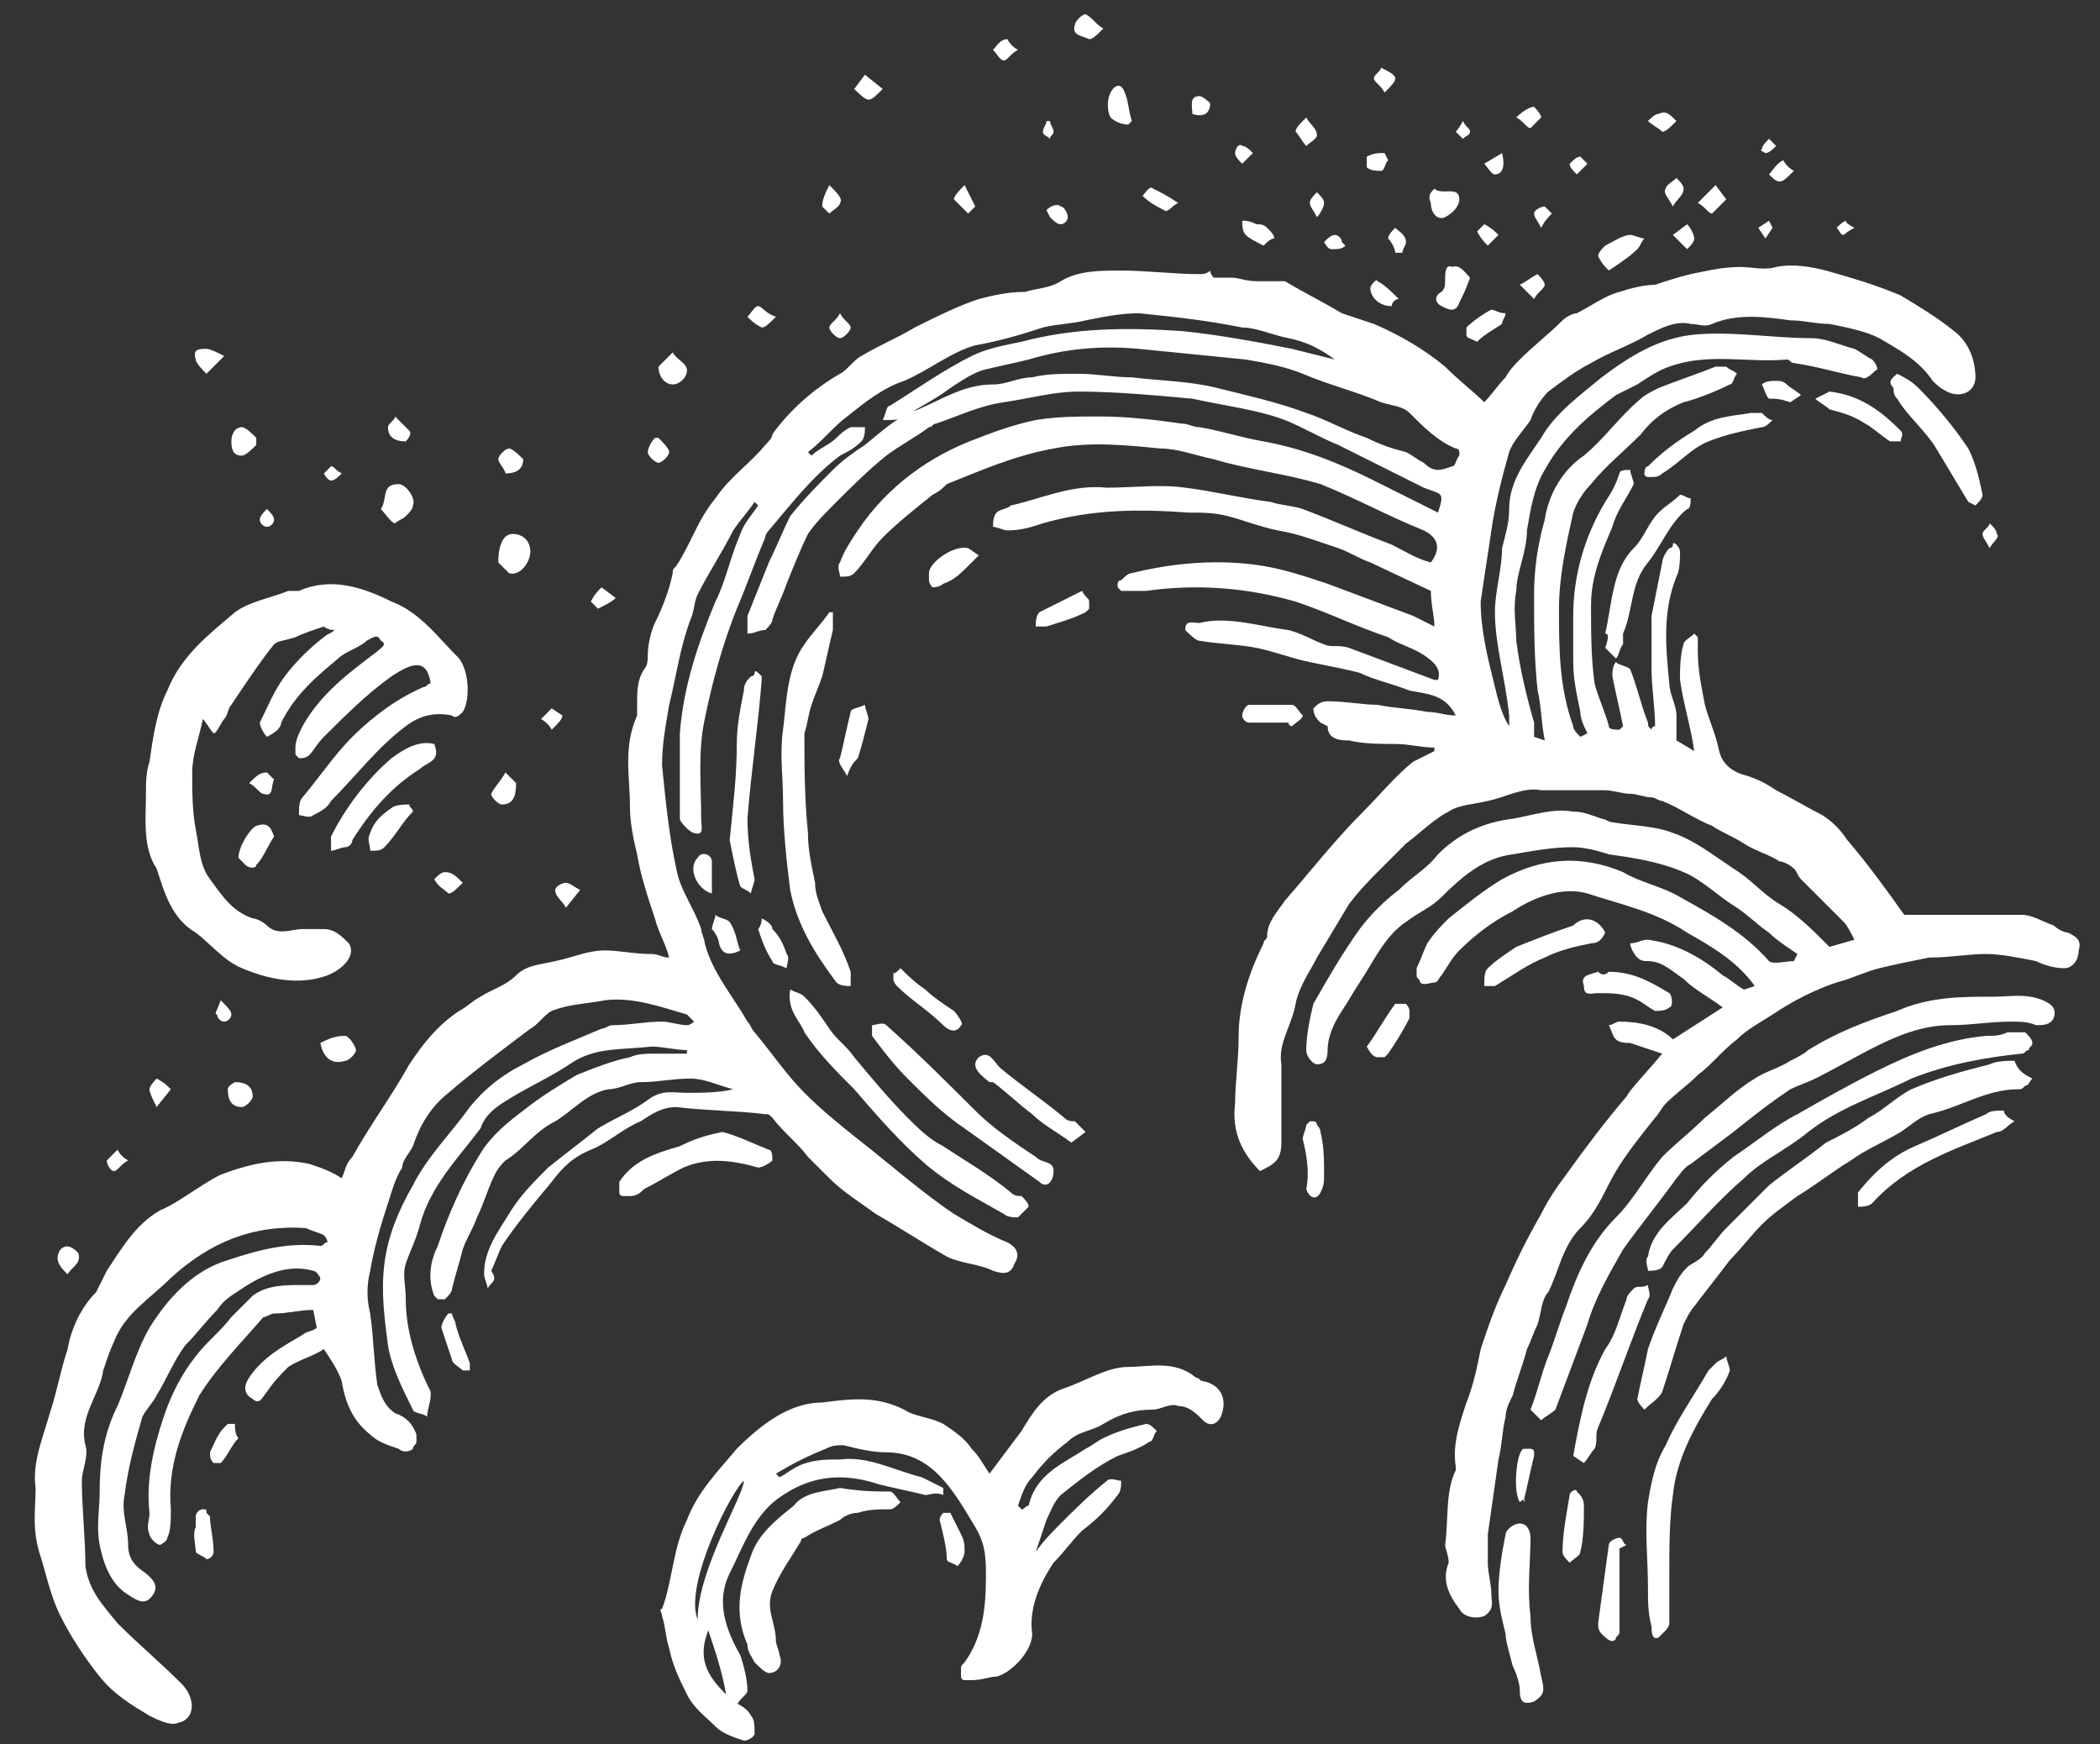 <?xml version="1.0" encoding="utf-8"?>
<!-- Generator: Adobe Illustrator 27.2.0, SVG Export Plug-In . SVG Version: 6.00 Build 0)  -->
<svg version="1.1" id="Layer_1" xmlns="http://www.w3.org/2000/svg" xmlns:xlink="http://www.w3.org/1999/xlink" x="0px" y="0px"
	 width="59px" height="49px" viewBox="0 0 59 49" style="enable-background:new 0 0 59 49;" xml:space="preserve">
<rect x="0" y="0" width="59" height="49" fill="#333333" stroke="none"/>
<style type="text/css">
	.st0{fill:#FFFFFF;}
</style>
<path class="st0" d="M46.7,29.6c-0.3-0.1-0.6-0.2-0.9-0.3c-0.1,0-0.3,0-0.4-0.1c-0.1-0.1-0.1-0.2-0.2-0.4c0.1,0,0.2-0.1,0.3-0.1
	c0.5,0,1.1,0.1,1.5,0.5l1.4-0.9c-0.4-0.3-0.8-0.5-1.1-0.8c-0.3-0.2-0.6-0.5-1-0.5c-0.1,0-0.2,0-0.3-0.1c-0.1-0.1-0.2-0.3-0.2-0.4
	c0.2,0,0.3-0.1,0.5-0.1c0.8,0.1,1.5,0.5,2.1,1c0.2,0.1,0.4,0.3,0.6,0.4l0.3-0.1c-0.5-0.7-1.2-1.1-1.9-1.5c-0.9-0.6-1.9-0.8-2.8-1.1
	c-0.7-0.2-1.5,0.1-2.1,0.5c-0.6,0.3-1.1,0.7-1.5,1.1c-0.2,0.2-0.3,0.4-0.5,0.7c-0.1,0.1-0.1,0.2-0.2,0.2c-0.1,0-0.3,0.1-0.4,0
	c0-0.1-0.1-0.1-0.1-0.2c0-0.1,0-0.1,0-0.2c0.1-0.2,0.2-0.5,0.3-0.7c0.2-0.3,0.4-0.5,0.6-0.7c0.5-0.4,1-0.8,1.5-1.1
	c1.1-0.6,2.2-0.7,3.4-0.2c0.5,0.3,1.1,0.4,1.6,0.7c0.9,0.5,1.8,1,2.5,1.8c0.1,0.1,0.5,0,0.7,0l0.1-0.2c-0.3-0.2-0.6-0.4-0.8-0.6
	c-0.3-0.2-0.6-0.5-0.9-0.7c-0.5-0.3-1-0.8-1.5-1c-0.7-0.3-1.4-0.4-2.1-0.5c-0.3-0.1-0.7-0.2-1-0.2c-0.6,0-1.1,0.1-1.7,0.2
	c-0.8,0.1-1.4,0.6-2,1.2c-0.3,0.3-0.6,0.4-1,0.7c-0.6,0.4-0.9,1.1-1.3,1.7c-0.2,0.3-0.3,0.5-0.5,0.8c-0.2,0.3-0.4,0.7-0.4,1.1
	c0,0.3-0.1,0.4-0.3,0.4c-0.1,0-0.3-0.2-0.3-0.4c0-0.4,0.1-0.9,0.2-1.3c0.4-0.7,0.8-1.4,1.3-2.1c0.3-0.4,0.7-0.8,1.1-1.1
	c0.4-0.4,0.8-0.6,1.1-1c0.6-0.6,1.3-0.9,2.1-1c0.6-0.1,1.1-0.3,1.7-0.2c0.3,0,0.5,0.1,0.8,0.2c0.1,0,0.2,0.1,0.3,0.1
	c0.6,0.1,1.2,0.1,1.7,0.3c0.6,0.2,1.1,0.6,1.7,1c0.5,0.3,0.8,0.7,1.3,1c0.5,0.3,0.9,0.7,1.4,1.2l0.7-0.2c-0.1-0.2-0.2-0.4-0.3-0.5
	c-0.4-0.4-0.8-0.8-1.2-1.2c-0.1-0.1-0.1-0.2-0.2-0.3c-0.1-0.1-0.3-0.2-0.4-0.2c-0.3-0.2-0.7-0.3-1-0.5c-0.3-0.2-0.6-0.3-0.9-0.5
	c-0.5-0.2-0.9-0.5-1.4-0.7c-0.1,0-0.2-0.1-0.3-0.1c-0.2,0-0.4-0.1-0.6-0.1c-0.2,0-0.5-0.1-0.7-0.1c-0.6,0-1.2,0-1.8,0
	c-0.5-0.1-1,0.2-1.5,0.3c-0.4,0.1-0.8,0.1-1.1,0.3c-0.4,0.2-0.8,0.6-1.2,0.9c-0.2,0.2-0.5,0.5-0.7,0.7c-0.3,0.3-0.6,0.6-0.9,1
	c-0.3,0.5-0.6,1-0.9,1.5c-0.2,0.4-0.5,0.8-0.6,1.3c-0.1,0.6-0.5,1.1-0.4,1.7c0,0.7,0,1.5,0,2.2c0,0.5-0.2,0.6-0.6,0.8
	c-0.5-0.5-0.8-1.1-0.7-1.9c0-0.6,0.1-1.2,0.1-1.9c0-0.9,0.3-1.8,0.7-2.6c0-0.1,0.1-0.1,0.1-0.2c0-0.4,0.3-0.7,0.5-1
	c0.7-0.8,1.4-1.7,2.2-2.5c0.5-0.5,0.9-1,1.4-1.4c0.2-0.1,0.4-0.2,0.6-0.3l0-0.1c-0.4,0-0.7-0.1-1.1-0.1c-0.4,0-0.9,0-1.3-0.1
	c-0.2,0-0.6,0-0.6-0.4c0,0-0.2-0.1-0.2-0.1c-0.1-0.1-0.2-0.2-0.2-0.4c0.1-0.1,0.2-0.2,0.4-0.2c0.5,0,1,0.1,1.4,0.1
	c0.5,0.1,0.9,0.1,1.4,0.2c0.3,0,0.5,0.1,0.8,0.1c-0.3-0.6-0.8-0.6-1.3-0.7c-0.5-0.2-1-0.3-1.4-0.5c-0.4-0.1-0.9-0.2-1.4-0.3
	c-0.5-0.1-1-0.3-1.5-0.4c-0.5-0.1-1-0.1-1.6-0.2c-0.1,0-0.3-0.2-0.4-0.3c0-0.3,0.2-0.2,0.4-0.2c0.8-0.2,1.7,0.1,2.5,0.2
	c0.4,0.1,0.7,0.3,1,0.4c0.2,0.1,0.4,0,0.7,0.1c0.8,0.3,1.6,0.6,2.4,0.9c0,0,0.1,0,0.1,0c0.1-0.3-0.1-0.5-0.4-0.7
	c-0.3-0.2-0.7-0.3-1-0.5c-0.9-0.3-1.7-0.7-2.6-1c-1.4-0.4-2.8-0.5-4.2-0.3c-0.2,0-0.4,0-0.6,0c0,0-0.1,0-0.1,0c0,0-0.1-0.1-0.1-0.1
	c0,0,0-0.1,0-0.1c0,0,0-0.1,0.1-0.1c0.1-0.1,0.2-0.2,0.3-0.2c1.2-0.3,2.5-0.4,3.7-0.2c0.6,0.1,1.2,0.3,1.8,0.5
	c0.8,0.3,1.6,0.6,2.4,0.9c0.2,0.1,0.4,0.2,0.6,0.3c0-0.3-0.1-0.6-0.1-1l-1.7-0.8c-0.3-0.1-0.6-0.3-0.9-0.4c-0.6-0.2-1.1-0.4-1.7-0.5
	c-0.5-0.1-1-0.3-1.4-0.4c-0.4-0.1-0.7-0.1-1.1-0.1c-1.4-0.1-2.7-0.1-4.1,0.3c-0.3,0.1-0.6,0.2-1,0.2c-0.1,0-0.3-0.1-0.4-0.1
	c0-0.1,0-0.3,0.1-0.4c0.1-0.1,0.3-0.1,0.4-0.2c0.9-0.2,1.7-0.6,2.7-0.5c0.7,0,1.5-0.1,2.2,0c0.8,0.1,1.6,0.3,2.4,0.4
	c0.3,0.1,0.6,0.1,0.9,0.2c0.8,0.3,1.7,0.7,2.5,1c0.4,0.2,0.7,0.4,1.1,0.5c0.3-0.4,0.2-0.7-0.2-0.9c-1-0.4-1.9-0.9-2.9-1.3
	c-1-0.3-2-0.4-3-0.7c-0.5-0.1-1-0.3-1.5-0.3c-1-0.1-2-0.2-3,0c-1.1,0.2-2,0.6-3,1c-0.1,0.1-0.2,0.2-0.4,0.3c-0.5,0.4-1,0.8-1.4,1.2
	c-0.3,0.3-0.5,0.7-0.8,1c-0.1,0.1-0.2,0.1-0.4,0.1c0-0.1-0.1-0.3,0-0.4c0.1-0.3,0.3-0.6,0.5-0.9c0.8-1.2,2-2.1,3.4-2.6
	c0.5-0.2,1.1-0.4,1.6-0.5c0.6-0.1,1.2-0.1,1.8-0.1c0.8,0,1.6,0.1,2.3,0.2c0.2,0,0.3,0.1,0.5,0.1c0.6,0.1,1.2,0.3,1.8,0.4
	c1.1,0.2,2.1,0.6,3.1,1.1c0.6,0.3,1.2,0.6,1.8,0.9c0.2-0.6,0.1-0.5-0.4-0.7c-0.8-0.4-1.6-0.8-2.4-1.2c-0.5-0.2-1-0.5-1.5-0.7
	c-0.8-0.3-1.7-0.4-2.6-0.6c-1.1-0.1-2.2-0.2-3.2-0.2c-0.7,0-1.4,0.2-2.1,0.3c-0.7,0.1-1.3,0.4-1.9,0.6c-0.1,0-0.1,0.1-0.2,0.1
	c-0.4,0.3-0.8,0.5-1.2,0.8c-0.5,0.4-1,0.9-1.4,1.3c-0.3,0.3-0.6,0.6-0.8,0.9c-0.2,0.4-0.4,0.9-0.6,1.4c-0.1,0.3-0.3,0.7-0.4,1
	c0,0.1-0.1,0.2-0.2,0.3c-0.2,0-0.3,0.1-0.5,0.1c0-0.2,0-0.4,0-0.5c0.2-0.5,0.4-1,0.6-1.5c0.2-0.4,0.4-0.9,0.6-1.3
	c0.4-0.5,0.8-0.9,1.2-1.3c0.3-0.3,0.6-0.5,0.9-0.7c0.5-0.4,0.9-0.8,1.5-1c0.7-0.3,1.3-0.7,2.1-0.7c0.4,0,0.7-0.2,1.1-0.2
	c0.4-0.1,0.8-0.1,1.3-0.1c0.5,0,1,0.1,1.5,0.1c0.8,0.1,1.6,0.1,2.4,0.3c0.8,0.2,1.7,0.4,2.5,0.7c0.6,0.2,1.1,0.5,1.7,0.7
	c0.4,0.2,0.7,0.3,1.1,0.4c0.2,0.1,0.3,0.2,0.5,0.3c0.3,0.3,0.5,0.2,0.8,0.1c0.1,0,0.1-0.2,0.2-0.3c0,0,0-0.1,0-0.1
	c0,0,0-0.1-0.1-0.1c-0.5-0.2-0.9-0.6-1.3-1c-0.2-0.2-0.5-0.2-0.8-0.3c-0.7-0.3-1.5-0.5-2.2-0.8c-0.5-0.2-1-0.3-1.6-0.4
	c-1-0.1-2-0.2-3-0.3c-1.1-0.1-2.1,0-3.1,0.3c-0.4,0.1-0.9,0.2-1.3,0.3c-0.3,0.1-0.6,0.3-0.9,0.5c-0.4,0.3-0.8,0.5-1.3,0.8
	c-0.1,0.1-0.3,0.1-0.6,0.1c0.1-0.2,0.1-0.4,0.2-0.4c0.8-0.5,1.5-1,2.3-1.4c0.4-0.2,0.9-0.3,1.4-0.4c1.5-0.4,3-0.4,4.5-0.3
	c1,0.1,2.1,0.3,3.1,0.5c0.4,0.1,0.8,0.2,1.2,0.3c-0.4-0.3-0.8-0.5-1.3-0.6c-0.5-0.1-0.9-0.3-1.3-0.3c-1-0.2-1.9-0.3-2.9-0.4
	c-0.5,0-1,0.1-1.5,0.2c-0.4,0.1-0.8,0.1-1.2,0.2c-0.6,0.2-1.3,0.4-1.9,0.5c-0.7,0.2-1.3,0.7-2,1c-0.6,0.2-1.1,0.6-1.6,1
	c-0.4,0.3-0.7,0.7-1.1,1l0.1,0.1c0.2-0.2,0.5-0.3,0.7-0.5c0.1-0.1,0.2-0.2,0.4-0.3c0.1,0,0.2,0,0.4,0c0,0.1,0,0.3-0.1,0.4
	c-0.2,0.2-0.4,0.3-0.6,0.4c-0.8,0.6-1.4,1.4-2,2.1c0,0-0.1,0.1-0.1,0.2c-0.3,0.7-0.5,1.3-0.8,2c-0.4,1-0.7,2.1-0.9,3.1
	c-0.2,0.9-0.1,1.9-0.1,2.8c0,0.2,0.1,0.5-0.2,0.4c-0.1,0-0.4-0.3-0.4-0.4c0-0.8,0-1.6,0-2.4c0.1-1.3,0.5-2.5,1-3.7
	c0.3-0.6,0.4-1.2,0.7-1.9c0.1-0.3,0.3-0.5,0.5-0.8l-0.1-0.1c-0.2,0.3-0.4,0.5-0.6,0.8c-0.3,0.6-0.7,1.2-1,1.8
	c-0.1,0.2-0.1,0.5-0.2,0.7c-0.3,0.8-0.4,1.6-0.6,2.4c-0.1,0.6-0.2,1.1-0.2,1.7c0.1,1,0.2,2,0.4,2.9c0.1,0.6,0.5,1.1,0.7,1.7
	c0,0.1,0.1,0.3,0.1,0.4c0.2,0.8,0.8,1.5,1.2,2.2c0.1,0.1,0.1,0.2,0.2,0.3c0.5,0.6,0.9,1.2,1.4,1.7c0.5,0.5,1,0.9,1.5,1.3
	c0.9,0.7,1.8,1.5,2.7,2.1c0.5,0.3,1,0.6,1.5,0.8c0.2,0.1,0.4,0.3,0.2,0.6c-0.1,0.3-0.3,0.3-0.6,0.2c-0.4-0.2-0.9-0.2-1.3-0.4
	c-0.7-0.4-1.3-0.8-2-1.2c-0.4-0.3-0.9-0.6-1.3-1c-0.2-0.2-0.4-0.4-0.6-0.6c-0.3-0.4-0.7-0.7-1-1.1c-0.1-0.1-0.1-0.1-0.2-0.1
	c-0.8-0.1-1.7-0.1-2.5-0.2c-0.4,0-0.7,0.2-1,0.4c-0.5,0.2-0.9,0.6-1.4,0.8c-0.5,0.2-0.8,0.5-1.1,0.9c-0.5,0.6-1,1.2-1.4,1.8
	c-0.1,0.2-0.2,0.5-0.3,0.7C14,36,13.8,36,13.7,36.2c0-0.1-0.1-0.3-0.1-0.4c0-0.7,0.4-1.2,0.7-1.7c0.3-0.5,0.7-0.9,1.1-1.3
	c0.5-0.4,0.9-0.7,1.4-1.1c0.5-0.3,1-0.5,1.4-0.8c0.4-0.3,0.7-0.2,1.1-0.2c0.4,0,0.9,0,1.3-0.1c-0.4-0.1-0.8-0.3-1.2-0.3
	c-0.5,0-0.9,0.1-1.4,0.1c-0.3,0-0.6,0.2-0.9,0.2c-0.6,0.1-1,0.6-1.5,0.9c-0.6,0.3-0.9,0.8-1.4,1.1c-0.1,0.1-0.2,0.2-0.3,0.4
	c-0.2,0.4-0.3,0.8-0.5,1.2c-0.1,0.3-0.3,0.6-0.4,0.9c-0.1,0.4-0.2,0.7-0.3,1.1c0,0.1-0.1,0.2-0.2,0.3c-0.1,0-0.1,0-0.2,0
	c0,0-0.1-0.1-0.1-0.1c-0.2-0.5-0.1-1,0.1-1.4c0.3-0.9,0.7-1.8,1.2-2.6c0.3-0.5,0.8-0.9,1.2-1.2c0.5-0.4,1-0.7,1.5-1
	c0.5-0.2,1-0.4,1.5-0.5c0.2-0.1,0.5-0.1,0.7-0.1c0.3,0,0.6,0,0.9,0l0-0.1c-0.3,0-0.7-0.1-1-0.1c-0.8,0.1-1.6,0-2.3,0.5
	c-0.6,0.4-1.3,0.7-1.9,1.1c-0.3,0.2-0.5,0.4-0.6,0.7c-0.6,0.8-1.4,1.6-1.7,2.7c-0.1,0.4-0.3,0.8-0.4,1.1c-0.1,0.3,0,0.6,0,1
	c0,0.9,0.3,1.8,0.7,2.6c0,0,0,0.1,0,0.1c0,0.2-0.1,0.4-0.1,0.6c-0.1-0.1-0.4-0.1-0.4-0.2c-0.3-0.6-0.6-1.2-0.7-1.8
	c-0.1-0.8-0.2-1.5-0.1-2.3c0.1-0.8,0.4-1.5,0.8-2.2c0.4-0.8,1.1-1.5,1.6-2.2c0.4-0.5,0.9-0.9,1.5-1.2c0.7-0.4,1.5-0.7,2.2-1
	c0.1,0,0.2-0.1,0.3-0.1c0.5,0,0.9-0.1,1.4-0.1c0.2,0,0.5,0.1,0.7,0.1c0.1,0,0.2-0.1,0.2-0.1c-0.1-0.1-0.1-0.1-0.2-0.2
	c-0.7-0.2-1.5-0.5-2.3-0.4c-0.5,0.1-1,0.1-1.5,0.3c-0.2,0.1-0.4,0.4-0.6,0.5c-0.8,0.6-1.6,1.2-2.3,1.8c-0.5,0.4-0.8,0.9-1,1.5
	c-0.1,0.2-0.3,0.4-0.3,0.6c-0.2,0.3-0.3,0.7-0.4,1c-0.2,0.6-0.4,1.3-0.5,1.9c-0.1,0.4-0.1,0.8,0,1.2c0.1,0.7,0.1,1.3,0.2,2
	c0.1,0.3,0.2,0.6,0.5,0.8c0.3,0.1,0.5,0.3,0.6,0.6c0,0.1,0,0.2,0,0.2c0,0.1-0.1,0.1-0.1,0.2c-0.1,0.1-0.3,0.1-0.4,0
	c-0.3-0.1-0.6-0.2-0.8-0.4c-0.5-0.4-0.7-0.9-0.8-1.5c-0.1-0.3-0.3-0.6-0.5-0.9c-0.3,0.2-0.7,0.3-1,0.5c-0.2,0.2-0.4,0.4-0.6,0.7
	c-0.1,0.1-0.2,0.4-0.4,0.2c-0.2-0.1-0.3-0.3-0.1-0.6c0.4-0.6,1-0.9,1.5-1.2c0.1-0.1,0.3-0.1,0.4-0.2l-0.1-0.5
	c-0.4,0-0.7,0.1-1.1,0.1c-0.1,0-0.2,0.1-0.3,0.1c-0.6,0.7-1.3,1.4-1.8,2.2c-0.5,1-0.9,2-0.8,3.2c0,0.3,0,0.6-0.1,0.8
	c0,0.1-0.2,0.2-0.2,0.2c-0.1,0-0.3-0.2-0.3-0.3c-0.1-0.2,0-0.4,0-0.6c-0.1-0.9,0.1-1.8,0.4-2.7c0.2-0.6,0.5-1.2,0.9-1.7
	c0.3-0.4,0.7-0.7,1-1.1c0.2-0.2,0.4-0.4,0.6-0.6c0.4-0.3,0.9-0.3,1.4-0.3c0.1,0,0.2,0,0.3,0C8.9,36.1,9,36,9,35.9
	c0,0-0.1-0.2-0.2-0.2c-0.7-0.2-1.4,0.1-2,0.5c-0.3,0.2-0.5,0.3-0.7,0.6c-0.3,0.3-0.6,0.7-0.9,1c-0.3,0.4-0.5,0.9-0.8,1.4
	c-0.1,0.2-0.3,0.4-0.4,0.6c-0.2,0.7-0.4,1.4-0.5,2.2c-0.1,0.5,0.1,0.9,0.1,1.4c0,0.4,0.2,0.6,0.5,0.8c0.1,0.1,0.4,0.3,0.2,0.6
	c-0.2,0.3-0.4,0.2-0.7,0c-0.5-0.3-0.7-0.9-0.8-1.4c-0.1-0.5,0-1,0-1.5c0-0.8,0.1-1.6,0.5-2.4c0.3-0.7,0.5-1.5,0.9-2.2
	c0.5-0.8,1.2-1.6,2.2-1.9c0.9-0.3,1.7-0.5,2.6-0.4c0.1,0,0.1-0.1,0.2-0.1c0-0.1-0.1-0.2-0.1-0.2c-0.2-0.1-0.3-0.1-0.5-0.2
	c-1.5-0.1-2.7,0.4-3.8,1.4c-0.6,0.6-1.3,1-1.6,1.8c-0.1,0.2-0.2,0.5-0.3,0.8c-0.1,0.7-0.7,1.3-0.5,2.1c0.1,0.3-0.1,0.7-0.1,1
	c0,0.8,0.1,1.6,0.1,2.4c0.1,0.7,0.5,1.1,0.9,1.6c0.6,0.6,1.2,1.1,1.8,1.7c0.4,0.4,0.4,1-0.1,1.1c-0.2,0.1-0.6-0.1-0.8-0.2
	c-0.5-0.3-1-0.6-1.4-1.1c-0.4-0.5-0.8-1.1-1.1-1.7c-0.3-0.6-0.4-1.2-0.6-1.8C0.9,42.9,1,42.4,1,41.8c-0.1-0.7,0.2-1.4,0.4-2.1
	c0.2-0.6,0.3-1.2,0.5-1.8c0.1-0.6,0.4-1.2,0.8-1.6c0.1-0.2,0.2-0.4,0.3-0.6c0.4-0.6,0.8-1.3,1.5-1.7C5,33.8,5.6,33.3,6.2,33
	c0.8-0.3,1.6-0.5,2.5-0.3c0.3,0.1,0.6,0.2,0.9,0.4c0.1-0.2,0.1-0.4,0.3-0.6c0.5-0.9,1.1-1.7,1.6-2.6c0.4-0.6,0.8-1.1,1.4-1.5
	c0.2-0.1,0.4-0.3,0.6-0.4c0.3-0.2,0.7-0.3,1-0.6c0.3-0.3,0.7-0.3,1.1-0.4c0.5-0.1,0.9-0.3,1.4-0.3c0.4,0,0.8,0.1,1.3,0.1
	c0.2,0,0.3,0.1,0.5,0.1c-0.1-0.4-0.3-0.7-0.4-1.1c-0.2-0.6-0.4-1.2-0.5-1.8c-0.1-0.4-0.2-0.9-0.2-1.3c0-0.9-0.2-1.7,0.2-2.6
	c0-0.1,0-0.2,0-0.3c0-0.4,0-0.7,0.2-1c0.1-0.1,0.1-0.3,0.1-0.4c0-0.3,0.1-0.7,0.2-0.9c0.2-0.4,0.4-0.9,0.5-1.4c0-0.1,0-0.1,0.1-0.2
	c0.4-0.6,0.6-1.3,1.1-1.9c0.4-0.6,1-1,1.4-1.5c0.1-0.1,0.2-0.2,0.2-0.3c0.5-0.7,1.2-1.3,1.9-1.7c0.2-0.1,0.4-0.4,0.6-0.5
	c0.5-0.3,1-0.5,1.5-0.8c0.6-0.3,1.2-0.6,1.8-0.8c0.4-0.1,0.8-0.2,1.3-0.2c0.3-0.1,0.7-0.1,1-0.3c0.5-0.3,1.1-0.3,1.7-0.3
	c0.7,0,1.5,0.1,2.2,0.1c0.1,0,0.2,0,0.3-0.1C34,7.6,34,7.7,34.1,7.8c0.2,0,0.4,0,0.5,0c0.2,0,0.4,0.1,0.7,0.1c0.1,0,0.3,0,0.5,0
	c0.1,0,0.2,0,0.3,0c0.5,0.3,1.1,0.6,1.6,0.9c0.3,0.1,0.6,0.2,0.9,0.3c0.7,0.3,1.4,0.7,2,1.2c0.4,0.4,0.8,0.7,1.1,1
	c0.2-0.2,0.4-0.5,0.6-0.7c0.1-0.2,0.3-0.4,0.4-0.5c0.4-0.4,0.8-0.7,1.2-1.1c0.1-0.1,0.3-0.2,0.4-0.2c0.4-0.2,0.8-0.5,1.2-0.6
	c0.3-0.1,0.7-0.2,1-0.2c0.3-0.1,0.6-0.2,1-0.3c0.5-0.1,0.9-0.2,1.4-0.2c0.3,0,0.7,0.1,1,0c0.5-0.1,1,0,1.4,0.1
	C52,7.8,52.7,8,53.4,8.3c0.5,0.3,1,0.6,1.5,1c0.4,0.3,0.6,0.8,0.6,1.3c0,0.4-0.4,0.6-0.8,0.4c-0.2-0.1-0.3-0.2-0.4-0.3
	c-0.4-0.6-1-0.9-1.5-1.2c-0.4-0.2-0.9-0.3-1.4-0.4C51,9.1,50.7,9,50.3,9c-0.7-0.1-1.5-0.2-2.2,0.1c-0.2,0.1-0.4,0-0.6,0
	c-0.4-0.1-0.8,0.1-1.2,0.3c-0.5,0.3-1.1,0.5-1.6,0.8c-0.4,0.2-0.8,0.5-1.2,0.8c-0.2,0.2-0.4,0.5-0.5,0.8c-0.2,0.3-0.5,0.6-0.6,0.9
	c-0.2,0.7-0.4,1.5-0.5,2.2c-0.1,0.7-0.2,1.3-0.3,2c0,0.8,0.2,1.6,0.4,2.4c0.1,0.4,0.2,0.8,0.4,1.1c0-0.1,0-0.2,0-0.3
	c-0.1-1-0.4-2-0.4-2.9c0-0.6,0.2-1.2,0.2-1.8c0.1-0.4,0.2-0.7,0.2-1.1c0-0.8,0.5-1.4,0.9-2c0.4-0.7,1.1-1.2,1.7-1.7
	c0.8-0.6,1.6-1.1,2.6-1.2c1.1-0.1,2.2,0.1,3.3,0.1c0.4,0,0.8,0.2,1.2,0.3c0.2,0.1,0.3,0.2,0.5,0.3c0.1,0.1,0.2,0.3,0.1,0.3
	c-0.1,0.1-0.3,0.3-0.4,0.2c-0.6-0.1-1.2-0.3-1.9-0.4c-0.1,0-0.1-0.1-0.2-0.1c-1.1,0.1-2.2-0.2-3.3,0.2c-0.3,0.1-0.6,0.3-0.9,0.5
	c-0.2,0.1-0.4,0.2-0.6,0.3c-0.8,0.6-1.5,1.2-2,2.1c-0.3,0.5-0.4,1.1-0.5,1.7c0,0.6-0.3,1.2-0.3,1.7c-0.1,0.5,0,1,0,1.4
	c0.1,0.8,0.3,1.6,0.5,2.3c0,0.1,0,0.2,0,0.4l0.3,0.1c-0.1-0.5-0.1-1-0.2-1.4c-0.1-0.9-0.1-1.8-0.1-2.7c0-0.7,0.1-1.4,0.3-2.1
	c0.1-0.7,0.5-1.4,1.1-1.8c0.6-0.5,1-1.1,1.6-1.6c0.1-0.1,0.3-0.2,0.5-0.3c0.5-0.2,1.1-0.4,1.6-0.6c0.1,0,0.2,0,0.3,0
	c0.1,0.1,0.2,0.1,0.3,0.2c-0.1,0.1-0.1,0.3-0.2,0.3c-0.4,0.2-0.9,0.4-1.3,0.5c-0.5,0.2-0.9,0.5-1.2,0.9c-0.5,0.5-1,0.9-1.4,1.4
	c-0.2,0.2-0.4,0.5-0.5,0.8c-0.2,0.9-0.4,1.8-0.4,2.7c0,1.1,0,2.2,0.4,3.3c0,0.1,0.1,0.2,0.2,0.3l0.2-0.1c-0.1-0.2-0.2-0.4-0.2-0.6
	c-0.1-0.5-0.2-0.9-0.2-1.4c0-0.4,0-0.8,0-1.3c0-1.1,0.3-2.2,0.9-3.2c0.2-0.3,0.3-0.5,0.4-0.8c0-0.1,0.2-0.1,0.3-0.1
	c0,0.1,0.1,0.3,0.1,0.4c-0.2,0.4-0.5,0.8-0.6,1.2c-0.3,0.7-0.6,1.4-0.6,2.2c0,0.7,0,1.5,0.1,2.2c0.1,0.4,0.3,0.8,0.4,1.2
	c0,0.1,0.2,0.1,0.3,0.1l0.1-0.1c-0.1-0.5-0.2-0.9-0.3-1.4c0-0.1,0-0.3,0.1-0.4c0.1,0.1,0.3,0.1,0.4,0.2c0.2,0.5,0.3,1,0.5,1.5
	c0,0.1,0,0.1,0.1,0.2c0-0.1,0.1-0.1,0.1-0.1c0-0.5-0.1-1.1-0.1-1.6c0-0.5,0-1,0-1.5c0.1-0.5,0.2-1,0.3-1.5c0-0.1,0.1-0.3,0.2-0.4
	c0,0,0.1,0,0.1-0.1s0.1,0,0.1,0c0,0,0.1,0.1,0.1,0.2c0,0.2,0,0.5-0.1,0.7c-0.4,1-0.3,2-0.2,3c0,0.3,0.2,0.6,0.2,0.9
	c0,0.2,0,0.5,0,0.7l0.5,0.3c-0.1-0.7-0.3-1.3-0.4-2c0-0.3,0-0.7,0.1-1c0-0.1,0.2-0.2,0.3-0.3l0.1,0.1c0,0.1,0,0.3,0,0.4
	c0,0.5,0.1,1,0.2,1.5c0.1,0.4,0.3,0.8,0.4,1.3c0.1,0.4,0.4,0.6,0.8,0.7c0.3,0.1,0.5,0.2,0.8,0.4c0.4,0.2,0.9,0.5,1.3,0.7
	c0.3,0.2,0.5,0.4,0.7,0.7c0.6,0.7,1.1,1.4,1.6,2.1c1.1,0,2.2,0,3.3,0c0.3,0,0.6,0.2,0.9,0.3c0.1,0.1,0.3,0.2,0.4,0.2
	c0.2,0.1,0.4,0.2,0.3,0.5c0,0.3-0.2,0.5-0.4,0.5c-0.3,0-0.6-0.1-0.8-0.2c-0.5-0.1-1-0.2-1.4-0.2c-0.5,0-1,0.1-1.6,0.1
	c-0.5,0.1-1,0.2-1.4,0.3c-0.4,0.1-0.8,0.3-1.2,0.4c-0.6,0.2-1.2,0.5-1.8,0.9c-0.3,0.2-0.7,0.4-1,0.7c-0.4,0.3-0.7,0.7-1.1,1
	c-0.3,0.3-0.6,0.5-0.9,0.8c-0.1,0.1-0.2,0.3-0.3,0.4c-0.4,0.5-0.8,1-1.1,1.5c-0.3,0.5-0.5,1.1-1,1.6c-0.5,0.5-0.6,1.2-0.9,1.8
	c-0.2,0.2-0.2,0.6-0.3,0.9c-0.1,0.2-0.2,0.5-0.3,0.7c-0.1,0.4-0.3,0.9-0.4,1.3c-0.1,0.2-0.2,0.4-0.2,0.6c-0.1,0.4-0.1,0.8-0.2,1.2
	c-0.1,0.7-0.2,1.4-0.3,2.1c0,0.3,0,0.5,0,0.8c0,0.3,0.1,0.6,0.1,0.9c0,0.2,0.1,0.4-0.2,0.6c-0.3,0.1-0.6,0-0.7-0.2
	c-0.3-0.4-0.5-0.8-0.3-1.3c0-0.2-0.1-0.4-0.1-0.5c0.1-0.7,0-1.5,0.3-2.1c0,0,0,0,0-0.1c-0.1-0.6,0.1-1.2,0.3-1.8
	c0.2-0.5,0.3-1,0.4-1.5c0.2-0.6,0.4-1.2,0.7-1.8c0.3-0.7,0.6-1.3,1-2c0.2-0.4,0.4-0.7,0.7-1.1c0.5-0.7,1.1-1.5,1.7-2.2
	C45.8,30.6,46.2,30.2,46.7,29.6z"/>
<path class="st0" d="M19.9,45.8c-0.4,1,0.2,1.5,0.7,2c0.2,0.1,0.4,0.2,0.5,0.4c0.1,0.1,0.1,0.3,0.1,0.5c0,0.1-0.2,0.2-0.3,0.2
	c-0.3-0.1-0.6-0.2-0.8-0.4c-0.3-0.3-0.6-0.5-0.8-0.9c-0.2-0.4-0.4-0.8-0.5-1.3c-0.1-0.3-0.1-0.6-0.2-0.9c0-0.1-0.1-0.2,0-0.2
	c0.3-0.8,0.3-1.7,0.7-2.5c0.3-0.8,0.9-1.4,1.4-2c0.7-0.7,1.5-1.3,2.4-1.3c0.8-0.1,1.5-0.2,2.3,0.2c0.3,0.2,0.7,0.2,1.1,0.4
	c0.3,0.2,0.6,0.4,0.8,0.7c0.2,0.2,0.3,0.4,0.5,0.7c0.3-0.4,0.6-0.8,0.9-1.2c0.3-0.5,0.6-1,1.2-1.2c0.6-0.2,1.2-0.6,1.8-0.6
	c0.6,0,1.3-0.2,1.9,0.3c0.1,0,0.1,0.1,0.2,0.1c0.5,0.1,0.7,0.5,0.5,1c-0.1,0.2-0.3,0.3-0.5,0.1c-0.2-0.2-0.4-0.4-0.7-0.4
	c-0.2-0.1-0.5,0.1-0.7,0.1c-0.5,0-0.9,0.1-1.4,0.4c-0.3,0.2-0.7,0.2-1,0.5c-0.4,0.3-0.7,0.6-1,1c-0.2,0.2-0.3,0.5-0.4,0.8l0.1,0.1
	c0.1,0,0.1-0.1,0.2-0.1c0.2-0.9,1-1.2,1.6-1.6c0.2-0.1,0.3-0.2,0.5-0.3c0.4-0.2,0.8-0.3,1.2-0.4c0.1,0,0.2,0.1,0.3,0.2
	c-0.1,0.1-0.1,0.3-0.2,0.3c-0.3,0.2-0.6,0.3-0.9,0.4c-0.6,0.3-1.1,0.7-1.6,1.1c-0.2,0.2-0.3,0.5-0.4,0.7c-0.1,0.3-0.2,0.6-0.3,0.9
	c0.2-0.3,0.5-0.6,0.7-0.8c0.4-0.4,0.8-0.8,1.3-1.2c0.1-0.1,0.3,0,0.4,0c0,0.1,0,0.3-0.1,0.4c-0.3,0.4-0.6,0.7-1,1
	c-0.3,0.3-0.5,0.6-0.8,0.9c-0.4,0.6-0.7,1.3-0.6,2c0,0.5-0.6,1.1-1,1.2c-0.2,0-0.4,0.1-0.7,0.1c-0.1,0-0.1,0-0.2,0
	c-0.1,0-0.1-0.1-0.1-0.1c0-0.1,0-0.1,0-0.2s0-0.1,0.1-0.2c0.5-0.7,0.6-1.5,0.6-2.4c0-0.5,0-0.9-0.3-1.4c-0.6-1-1.2-2.1-2.5-2.1
	c-0.4,0-0.8-0.1-1.2-0.2c-0.2,0-0.3,0-0.5,0.1c-0.5,0.2-0.9,0.4-1.4,0.7l0.1,0.1c0.2-0.1,0.3-0.2,0.5-0.3c0.4-0.2,0.8-0.2,1.2-0.2
	c0.8-0.1,1.5,0.3,2.3,0.5c0.2,0.1,0.4,0.2,0.6,0.3c0,0,0,0.1,0,0.1c0,0,0,0.1,0,0.1C26.3,41.9,26.1,42,26,42
	c-0.4-0.1-0.9-0.2-1.3-0.3c-0.9-0.3-1.8-0.3-2.7,0.3c-0.8,0.5-1.1,1.4-1.5,2.2c-0.4,0.8-0.1,1.6,0.3,2.3c0.1,0.3,0.2,0.7,0.2,1
	c0,0.1-0.2,0.2-0.3,0.4c-0.1-0.1-0.2-0.2-0.3-0.3C20.3,47,20.1,46.4,19.9,45.8z M19.6,45.5c0-1.4,1.3-3.5,1.3-3.9
	C20.6,41.8,19.2,44.5,19.6,45.5z"/>
<path class="st0" d="M5.7,20.2c-0.1,0.5-0.3,1-0.3,1.5c0,0.5,0,1.1,0.1,1.6c0.1,0.5,0.1,1,0.4,1.4c0.3,0.4,0.6,0.9,1.2,1.1
	c0.1,0,0.3,0.1,0.4,0.2c0.3,0.3,0.7,0.1,1,0.1c0.2,0,0.4,0,0.6,0c0.3,0,0.5,0.2,0.7,0.4c0.2,0.3-0.1,0.7-0.6,0.9
	c-0.8,0.3-1.7,0.1-2.4-0.2c-0.5-0.2-0.9-0.7-1.3-1c-0.7-0.4-0.9-1.2-1.1-1.8C4,23.8,4.1,23,4.1,22.3c0-0.3,0-0.6,0.1-0.9
	c0.1-0.7,0.2-1.4,0.5-2c0.4-1,1.2-1.6,1.9-2.2c0.4-0.3,1-0.4,1.5-0.6c0.1,0,0.2,0,0.3,0c0.9-0.4,1.8-0.1,2.6,0.3
	c0.8,0.3,1.3,1,1.9,1.6c0.3,0.4,0.3,1.2,0.1,1.5c-0.1,0.1-0.2,0.2-0.3,0.1c-0.5-0.1-0.9,0-1.3,0.3c-0.8,0.6-1.4,1.4-2.1,2.1
	c-0.1,0.2-0.3,0.3-0.5,0.4c-0.1,0.1-0.3,0-0.4,0c0-0.2,0-0.4,0.1-0.5c0.5-0.6,0.9-1.2,1.4-1.7c0.6-0.6,1.3-1.1,2-1.4
	c0.1,0,0.1-0.1,0.2-0.1c-0.1-0.7-0.5-0.6-1.1-0.2c-0.7,0.5-1.3,1.1-1.9,1.7c-0.2,0.2-0.3,0.4-0.4,0.5c-0.1,0.1-0.2,0.1-0.3,0.1
	c0,0-0.1-0.1-0.1-0.1c0,0,0-0.1,0-0.2c0-0.2,0.1-0.4,0.2-0.6c0.5-0.9,1.3-1.5,2.1-2.1c0.1-0.1,0.3-0.2,0.1-0.3
	c-0.1-0.2-0.2-0.1-0.4,0c-0.2,0.2-0.6,0.3-0.8,0.5c-0.6,0.5-1.2,1-1.6,1.8c0,0.1-0.1,0.2-0.1,0.2c-0.1,0.1-0.3,0.2-0.3,0.2
	c-0.1-0.1-0.2-0.3-0.2-0.4c0.2-0.4,0.4-0.9,0.7-1.3c0.3-0.4,0.7-0.8,1.1-1.1c0.1-0.1,0.2-0.1,0.3-0.2c-0.2,0-0.3-0.1-0.3-0.1
	c-0.3,0.1-0.6,0.2-0.8,0.3C8,18,7.8,18,7.7,18.1c-0.4,0.5-0.8,1.1-1.2,1.7c-0.1,0.1-0.1,0.3-0.2,0.4c-0.1,0.1-0.2,0.4-0.3,0.4
	C5.9,20.5,5.8,20.3,5.7,20.2z"/>
<path class="st0" d="M43,39.6c0.2-0.5,0.3-1,0.5-1.5c0.2-0.5,0.3-0.9,0.5-1.4c0.3-0.9,0.7-1.8,1.4-2.5c0.5-0.5,0.8-1.1,1.3-1.7
	c0.4-0.4,0.8-0.7,1.2-1.1c0.5-0.4,0.9-0.8,1.4-1.1c0.3-0.2,0.7-0.3,1-0.5c0.2-0.1,0.4-0.2,0.5-0.3c0.8-0.5,1.6-0.8,2.5-1.1
	C54.2,28,55.1,28,56,28c0.5,0,0.9-0.1,1.4,0.1c0.2,0.1,0.4,0.2,0.3,0.5c-0.1,0.2-0.3,0.2-0.5,0.2c-0.2-0.1-0.5-0.1-0.7-0.1
	c-0.6,0-1.1,0.1-1.7,0.1c-0.8,0-1.5,0.3-2.1,0.6c-0.6,0.3-1.1,0.6-1.7,0.9c-0.2,0.1-0.5,0.2-0.7,0.3c-0.6,0.4-1.1,0.8-1.6,1.2
	c-0.4,0.3-0.8,0.6-1.2,0.9c-0.2,0.1-0.3,0.3-0.4,0.4c-0.5,0.7-1,1.3-1.5,2c-0.4,0.7-0.8,1.4-1,2.1c-0.3,0.8-0.6,1.6-0.9,2.4
	c-0.1,0.1-0.3,0.2-0.4,0.3L43,39.6z"/>
<path class="st0" d="M57.1,30.3c-0.1,0.1-0.1,0.2-0.2,0.2c-0.1,0.1-0.1,0.1-0.2,0.1c-0.9,0-1.6,0.5-2.5,0.7
	c-0.3,0.1-0.5,0.3-0.8,0.5c-0.5,0.3-1,0.5-1.4,0.8c-0.5,0.3-1,0.7-1.5,1c-0.4,0.3-0.7,0.5-1,0.8c-0.3,0.3-0.6,0.7-0.9,1
	c-0.3,0.4-0.7,0.9-1,1.3c-0.1,0.1-0.2,0.3-0.3,0.5c-0.2,0.6-0.4,1.3-0.6,1.9c-0.1,0.2-0.3,0.3-0.5,0.5c0,0-0.2-0.2-0.2-0.3
	c0.1-0.5,0.2-0.9,0.3-1.4c0.2-0.6,0.5-1.2,0.7-1.7c0.1-0.2,0.2-0.4,0.4-0.6c0.1-0.1,0.4-0.2,0.5-0.4c0.2-0.2,0.4-0.5,0.6-0.7
	c0.4-0.4,0.8-0.8,1.2-1.2c0.5-0.4,1.1-0.8,1.6-1.2c0.4-0.2,0.8-0.4,1.2-0.7c0.4-0.2,0.8-0.6,1.2-0.8c0.7-0.3,1.4-0.5,2.2-0.7
	c0.2-0.1,0.5-0.1,0.7-0.1C56.7,30.1,56.9,30.2,57.1,30.3z"/>
<path class="st0" d="M56.4,29c0.2,0,0.4,0,0.5,0c0.1,0.1,0.2,0.2,0.2,0.3c0,0.1-0.1,0.1-0.1,0.2c-0.1,0-0.1,0.1-0.2,0.1
	c-1,0.1-2.1,0.3-3.1,0.7c-1,0.5-2,0.8-2.9,1.5c-0.6,0.5-1.3,0.8-1.8,1.3c-0.7,0.6-1.3,1.3-2,2c-0.1,0.1-0.2,0.3-0.3,0.5
	c-0.1,0.1-0.3,0.1-0.4,0.1c0-0.1-0.1-0.3,0-0.4c0.1-0.7,0.7-1.1,1.1-1.5c0.4-0.5,0.8-0.9,1.3-1.3c0.6-0.4,1.2-0.9,1.8-1.2
	c0.7-0.4,1.4-0.8,2.2-1.2c1-0.5,2-0.9,3.1-1C56,29.1,56.2,29.1,56.4,29z"/>
<path class="st0" d="M23.4,17.2c0,0.2,0,0.4,0,0.5c-0.1,0.4-0.2,0.9-0.3,1.3c-0.1,0.3-0.2,0.5-0.3,0.8c-0.1,0.3-0.1,0.5-0.2,0.8
	c0,0.9,0,1.8,0.1,2.8c0,0.5,0.1,0.9,0.2,1.4c0,0.3,0.1,0.5,0.2,0.8c0.3,0.6,0.6,1.1,0.8,1.7c0,0.1,0,0.2,0,0.4c-0.1,0-0.3,0-0.4-0.1
	c-0.6-0.8-1.1-1.6-1.3-2.6c-0.1-0.8-0.2-1.7-0.2-2.5c0-0.7-0.1-1.3,0-2c0.1-0.8,0.1-1.7,0.6-2.4c0.2-0.3,0.5-0.6,0.7-0.9L23.4,17.2z
	"/>
<path class="st0" d="M23.6,41.8c0.6,0.1,1,0.1,1.4,0.1c0.1,0,0.2,0.2,0.3,0.3c-0.1,0.1-0.2,0.2-0.3,0.2c-0.3,0-0.6,0-0.9,0.1
	c-0.2,0-0.4,0.1-0.5,0.2c-0.4,0.2-0.7,0.3-1,0.5c0,0-0.1,0-0.1,0.1c-0.3,0.5-0.6,0.9-0.8,1.4c-0.2,0.5,0.1,0.9,0.1,1.4
	c0,0.1,0.1,0.3,0.1,0.4c0.1,0.2,0,0.5-0.3,0.5c-0.1,0-0.3-0.2-0.4-0.3c-0.1-0.2-0.2-0.3-0.2-0.5c-0.4-0.9-0.2-1.7,0.1-2.5
	c0.2-0.6,0.7-1,1.2-1.4C22.6,41.9,23.2,41.9,23.6,41.8z"/>
<path class="st0" d="M22.2,27.8c0.2,0.1,0.3,0.1,0.4,0.2c0.3,0.3,0.5,0.6,0.7,0.9c0.2,0.3,0.5,0.5,0.7,0.8c0.5,0.6,1,1.2,1.5,1.7
	c0.3,0.3,0.6,0.6,1,0.8c0.6,0.4,1.3,0.8,1.9,1.3c0.1,0.1,0.2,0.1,0.3,0.1c0.1,0.1,0.2,0.2,0.2,0.3c-0.1,0.1-0.2,0.2-0.3,0.3
	c-0.1,0-0.3,0-0.4-0.1c-0.7-0.4-1.5-0.8-2.2-1.4c-0.7-0.6-1.4-1.4-2-2.1c-0.5-0.5-1-1-1.4-1.6C22.5,28.7,22.1,28.4,22.2,27.8z"/>
<path class="st0" d="M46.3,44.6c0-0.8-0.1-1.6,0-2.4c0.1-0.6,0.2-1.1,0.5-1.6c0.3-0.7,0.8-1.4,1.2-2.1c0.1-0.1,0.1-0.1,0.2-0.2
	c0.1-0.1,0.2-0.1,0.3-0.2c0,0.1,0.1,0.3,0.1,0.4c-0.1,0.3-0.3,0.6-0.5,0.8c-0.5,0.8-1,1.7-1.1,2.7c-0.1,0.7-0.1,1.5-0.1,2.2
	c0,0.5,0,1,0,1.4c0,0.1-0.1,0.2-0.1,0.2S46.6,46,46.6,46c-0.2,0.1-0.2-0.2-0.2-0.3C46.3,45.3,46.3,45,46.3,44.6L46.3,44.6z"/>
<path class="st0" d="M29.6,32.9c0,0.3-0.2,0.5-0.4,0.3c-0.7-0.5-1.4-1-2.1-1.5c-0.6-0.4-1.1-0.9-1.6-1.4c-0.4-0.4-0.7-0.8-1-1.2
	c0-0.1,0-0.3,0-0.3c0.1,0,0.3-0.1,0.4,0c0.9,0.8,1.7,1.6,2.5,2.4c0.5,0.5,1.1,0.9,1.7,1.3C29.3,32.7,29.6,32.6,29.6,32.9z"/>
<path class="st0" d="M42.3,45.9c-0.1-0.4-0.2-0.8-0.2-1.2c0-0.5,0.1-1.1,0.2-1.6c0-0.1,0.2-0.3,0.4-0.3c0.2,0,0.3,0.2,0.3,0.4
	c0,0.7-0.1,1.4,0,2.2c0,0.6,0.2,1.1,0.3,1.7c0.1,0.4,0.1,0.5-0.2,0.7c-0.3,0.1-0.4,0-0.4-0.3c0-0.2-0.1-0.5-0.2-0.7
	C42.4,46.4,42.3,46.1,42.3,45.9L42.3,45.9z"/>
<path class="st0" d="M20.5,23.6c0.1-1,0.2-1.8,0.2-2.7c0-0.5,0.1-1,0.2-1.5c0-0.2,0.1-0.3,0.2-0.4c0,0,0.1,0,0.1-0.1s0.1,0,0.1,0
	c0,0,0.1,0.1,0.1,0.1s0,0.1,0,0.1c-0.1,1.3-0.3,2.6-0.4,3.9c0,0.6,0.1,1.2,0.2,1.7c0,0.1-0.1,0.3-0.1,0.4c-0.1-0.1-0.2-0.1-0.3-0.2
	C20.7,24.6,20.6,24.1,20.5,23.6z"/>
<path class="st0" d="M44.2,40.9c0.2-1.1,0.4-2.1,0.9-3c0.3-0.4,0.4-0.9,0.6-1.4c0-0.1,0.1-0.2,0.2-0.3c0.1-0.1,0.2,0,0.4-0.1
	c0,0.1,0.1,0.3,0,0.4c-0.5,1.2-0.9,2.4-1.4,3.6c-0.1,0.2,0,0.4-0.1,0.6c-0.1,0.1-0.2,0.3-0.3,0.4L44.2,40.9z"/>
<path class="st0" d="M20.3,31.8c0.4,0.1,0.8,0.3,1.3,0.5c0.1,0,0.1,0.2,0.1,0.3c-0.1,0.1-0.3,0.2-0.4,0.2c-0.7-0.2-1.4-0.3-2.1,0
	c-0.4,0.2-0.7,0.4-1.1,0.6c-0.1,0.1-0.2,0.2-0.4,0.2c-0.1,0-0.1,0-0.2,0c-0.1,0-0.1-0.1-0.1-0.1c0-0.1,0-0.2,0-0.3
	c0.4-0.6,1-0.8,1.7-1C19.5,32,19.8,31.9,20.3,31.8z"/>
<path class="st0" d="M53.3,10.5c0.2,0.1,0.4,0.2,0.6,0.4c0.5,0.5,1,1.1,1.4,1.7c0.2,0.4,0.3,0.8,0.4,1.3c0,0.1-0.1,0.2-0.2,0.3
	c0,0-0.2-0.1-0.2-0.1c-0.3-0.5-0.6-1-0.9-1.5c-0.3-0.5-0.8-0.9-1.1-1.4c-0.1-0.1-0.1-0.2-0.1-0.3C53,10.7,53.2,10.6,53.3,10.5z"/>
<path class="st0" d="M45.1,17.8c0.2-0.9,0.2-1.8,0.8-2.4c0.3-0.3,0.4-0.7,0.7-1c0.2-0.2,0.4-0.3,0.6-0.5c0.1,0,0.2,0.1,0.3,0.1
	c0,0.1,0,0.3-0.1,0.3c-0.5,0.4-0.7,1-1.1,1.5c-0.5,0.6-0.4,1.3-0.7,2c0,0.1,0,0.2,0,0.3c-0.1,0.1-0.1,0.3-0.2,0.4
	c-0.1-0.1-0.2-0.2-0.3-0.3C45.2,17.9,45.2,17.8,45.1,17.8z"/>
<path class="st0" d="M56.6,31.5c-0.2,0.1-0.3,0.3-0.5,0.3c-1.2,0.5-2.5,0.9-3.5,2c-0.1,0.1-0.3,0.1-0.4,0.1c0-0.1,0-0.3,0-0.4
	c0.4-0.5,0.9-1,1.6-1.3c0.7-0.3,1.3-0.6,2-0.9c0.1-0.1,0.3-0.1,0.5-0.1C56.3,31.3,56.4,31.4,56.6,31.5z"/>
<path class="st0" d="M12.2,20.9c0.2,0.5-0.2,0.5-0.4,0.7c-0.8,0.5-1.4,1.2-1.9,2c0,0.1-0.1,0.2-0.2,0.2c-0.1,0-0.3,0.1-0.4,0.1
	c0-0.1,0-0.3,0-0.4c0.4-0.8,1-1.6,1.7-2.2C11.4,21,11.8,20.8,12.2,20.9z"/>
<path class="st0" d="M45.1,26.2c-0.1,0.2-0.2,0.3-0.4,0.3c-0.5,0.1-0.9,0.2-1.3,0.4c-0.5,0.2-0.9,0.5-1.4,0.8c-0.1,0-0.2,0-0.3,0
	c0-0.2,0-0.4,0.1-0.5c0.2-0.2,0.5-0.4,0.8-0.6c0.5-0.2,1-0.4,1.6-0.6C44.5,25.7,44.9,25.8,45.1,26.2z"/>
<path class="st0" d="M49.2,11.6c0.1,0,0.2,0,0.3,0c0.1,0.1,0.2,0.2,0.3,0.2c-0.1,0.1-0.2,0.2-0.3,0.2c-0.5,0.1-1,0.2-1.5,0.4
	c-0.5,0.2-0.8,0.6-1.3,0.9c-0.1,0.1-0.2,0.1-0.3,0.1c0,0-0.1,0-0.1,0c0,0-0.1,0-0.1-0.1c0,0,0-0.2,0.1-0.2c0.4-0.4,0.8-0.7,1.3-1
	C48.1,11.7,48.6,11.7,49.2,11.6z"/>
<path class="st0" d="M30.1,32.1c-0.4-0.3-0.8-0.5-1.1-0.8c-0.4-0.3-0.7-0.6-1.1-0.9c0,0,0,0-0.1,0c-0.4-0.3-0.5-0.5-0.3-0.7
	c0.3-0.2,0.4,0.1,0.6,0.3c0.6,0.5,1.2,0.9,1.8,1.4c0.1,0.1,0.2,0.1,0.3,0.1c0.1,0.1,0.2,0.2,0.3,0.3L30.1,32.1z"/>
<path class="st0" d="M45.2,27.3c0.7,0,1.2,0.3,1.7,0.6c0.1,0.1,0.1,0.4,0,0.4c-0.1,0.1-0.3,0.1-0.4,0.1c-0.2-0.1-0.4-0.3-0.7-0.4
	c-0.3-0.1-0.6-0.1-0.9-0.1c-0.2,0-0.4,0.1-0.4-0.2c-0.1-0.3,0.1-0.3,0.4-0.4C45,27.4,45.1,27.4,45.2,27.3z"/>
<path class="st0" d="M45.5,43.5c0,0.8,0,1.5,0,2.3c0,0.1,0,0.1-0.1,0.2c0,0.1-0.1,0.1-0.1,0.1c-0.1,0-0.2-0.1-0.3-0.2
	c-0.1-0.1-0.1-0.2-0.1-0.3c0.1-0.7,0.2-1.5,0.3-2.2c0-0.1,0.2-0.2,0.3-0.2c0.1,0,0.1,0.2,0.2,0.2L45.5,43.5z"/>
<path class="st0" d="M51.4,11c0.9,0.1,1.5,0.6,2,1.1c0.1,0.1,0,0.2,0,0.3c-0.1,0-0.2,0-0.3,0c-0.3-0.2-0.5-0.4-0.7-0.5
	c-0.3-0.2-0.6-0.3-1-0.4c-0.1-0.1-0.3-0.2-0.4-0.3L51.4,11z"/>
<path class="st0" d="M25.3,27.2c0.2,0.2,0.4,0.4,0.7,0.6c0.2,0.2,0.5,0.4,0.8,0.6c0.1,0.1,0.3,0.4,0.2,0.4c-0.1,0.2-0.3,0.2-0.5,0
	c-0.4-0.4-0.9-0.7-1.3-1.1c0,0-0.1-0.1-0.1-0.2c0-0.1,0-0.1,0-0.2C25.1,27.4,25.2,27.3,25.3,27.2z"/>
<path class="st0" d="M36.6,32c0-0.1,0.1-0.3,0.1-0.4c0,0,0.1-0.1,0.1-0.1s0.1,0,0.1,0c0.1,0,0.1,0.1,0.1,0.1c0,0,0.1,0.1,0.1,0.2
	c0.1,0.4,0.1,0.8,0.1,1.2c0,0.2,0,0.3-0.1,0.5c-0.1,0.2-0.3,0.2-0.4-0.1C36.8,32.9,36.7,32.4,36.6,32z"/>
<path class="st0" d="M44.5,42.3c0,0.4,0,0.9-0.1,1.3c0,0.1-0.2,0.2-0.3,0.3c-0.1-0.1-0.2-0.2-0.2-0.3c0-0.5,0.1-1,0.2-1.6
	c0-0.1,0.2-0.2,0.2-0.1C44.4,42,44.5,42.1,44.5,42.3L44.5,42.3z"/>
<path class="st0" d="M23.8,21.8c-0.1-0.2-0.3-0.4-0.2-0.5c0.1-0.4,0.2-0.9,0.3-1.3c0-0.1,0.2-0.1,0.4-0.2c0,0.1,0.1,0.3,0.1,0.4
	c-0.1,0.4-0.2,0.8-0.3,1.1C24,21.4,23.9,21.5,23.8,21.8z"/>
<path class="st0" d="M38.4,29.4c0.3-0.4,0.5-0.8,0.8-1.2c0,0,0.3,0,0.3,0c0,0,0.1,0.1,0.1,0.2c0,0.1,0,0.1,0,0.2
	c-0.2,0.4-0.4,0.7-0.6,1c0,0-0.1,0.1-0.1,0.1c0,0-0.1,0-0.2,0C38.6,29.7,38.5,29.6,38.4,29.4z"/>
<path class="st0" d="M12.7,36.9c0,0.1,0.1,0.2,0.1,0.3c0.1,0.4,0.3,0.8,0.4,1.1c0,0,0,0.1,0,0.1c0,0,0,0.1,0,0.1c0,0-0.1,0-0.1,0
	c0,0-0.1,0-0.1,0c-0.1-0.1-0.3-0.2-0.3-0.3c-0.1-0.3-0.2-0.6-0.3-0.9c0-0.1,0.1-0.3,0.2-0.4L12.7,36.9z"/>
<path class="st0" d="M27.2,15.4l0.3,0.2c-0.1,0.1-0.2,0.2-0.3,0.3c-0.2,0.2-0.4,0.4-0.7,0.5c-0.1,0.1-0.3,0.1-0.3,0.1
	c0,0-0.1-0.1-0.1-0.2c0-0.1,0-0.1,0-0.2C26.1,15.8,26.8,15.3,27.2,15.4z"/>
<path class="st0" d="M11.6,22.8c-0.3,0.3-0.5,0.7-0.8,1c-0.1,0.1-0.2,0.1-0.4,0.1c0-0.2-0.1-0.3,0-0.5c0.1-0.3,0.3-0.5,0.6-0.7
	c0.1-0.1,0.4-0.1,0.5-0.1C11.5,22.7,11.6,22.7,11.6,22.8z"/>
<path class="st0" d="M30.4,16.6c0.1,0.2,0.2,0.2,0.2,0.3c0,0.1,0,0.1,0,0.2c0,0-0.1,0.1-0.1,0.1c-0.4,0.2-0.8,0.3-1.1,0.4
	c-0.1,0-0.2,0-0.3,0c0-0.1,0-0.3,0.1-0.4C29.6,17,30,16.8,30.4,16.6z"/>
<path class="st0" d="M36.2,20.3c-0.4,0-0.7,0-1.1,0c-0.1,0-0.2-0.1-0.2-0.2c0-0.1,0.1-0.3,0.2-0.3c0.4,0,0.8,0,1.2,0
	c0.1,0,0.2,0.2,0.3,0.3c0,0.1-0.2,0.2-0.3,0.3C36.2,20.4,36.2,20.3,36.2,20.3z"/>
<path class="st0" d="M14,15.8c0-0.6,0.2-0.8,0.4-0.8c0.3,0,0.5,0.2,0.5,0.5c0,0.3-0.3,0.7-0.6,0.6C14.3,16.1,14.1,15.9,14,15.8z"/>
<path class="st0" d="M26.4,42.7c0-0.1,0.1-0.2,0.1-0.2c0.1,0,0.2,0,0.2,0c0.1,0.2,0.2,0.4,0.3,0.6c0.1,0.2,0.1,0.3,0.1,0.5
	c0,0.1-0.1,0.3-0.2,0.4c-0.1-0.1-0.3-0.1-0.3-0.2C26.6,43.5,26.5,43.1,26.4,42.7z"/>
<path class="st0" d="M42.7,42.2c-0.2-0.3-0.1-1.4,0.1-1.5c0,0,0.1,0,0.1,0c0,0,0.1,0,0.1,0c0,0,0.1,0,0.1,0.1c0,0,0,0.1,0,0.1
	c-0.1,0.4-0.2,0.9-0.3,1.3C42.9,42.1,42.8,42.1,42.7,42.2z"/>
<path class="st0" d="M45.2,7.6c-0.1-0.1-0.2-0.2-0.3-0.4c0-0.1,0.1-0.2,0.2-0.3c0.2-0.1,0.5-0.3,0.7-0.3c0.1,0,0.3,0.1,0.4,0.1
	c-0.1,0.1-0.1,0.2-0.2,0.3C45.8,7.2,45.5,7.4,45.2,7.6z"/>
<path class="st0" d="M10.7,14.3c0.2-0.3,0-0.7,0.5-0.7c0.2,0,0.5,0.4,0.4,0.6c0,0.1-0.1,0.2-0.2,0.3c-0.1,0.1-0.2,0.1-0.3,0.2
	C11,14.7,10.8,14.4,10.7,14.3z"/>
<path class="st0" d="M41.3,7.8c-0.1,0.3-0.2,0.5-0.3,0.7c-0.1,0.3-0.3,0.2-0.5,0.1c-0.2-0.1-0.2-0.3,0-0.4c0.1-0.1,0.1-0.2,0.1-0.3
	c0-0.2,0-0.5,0.2-0.4C41,7.4,41.2,7.7,41.3,7.8z"/>
<path class="st0" d="M21.4,25.8c0.2,0.1,0.3,0.2,0.3,0.3c0.2,0.2,0.3,0.4,0.4,0.7c0.1,0.1,0,0.3,0,0.4c-0.2-0.1-0.4-0.1-0.4-0.2
	c-0.2-0.3-0.3-0.6-0.4-0.9C21.3,26.1,21.4,26,21.4,25.8z"/>
<path class="st0" d="M7.7,23.5c-0.2,0.3-0.3,0.6-0.5,0.8c0,0.1-0.2,0.1-0.3,0c0,0-0.1-0.1-0.1-0.1c0,0-0.1-0.1-0.1-0.1
	c0-0.3,0.3-0.8,0.5-0.9C7.5,23.1,7.6,23.2,7.7,23.5z"/>
<path class="st0" d="M41.5,9.6c-0.2-0.1-0.3-0.1-0.3-0.2c0,0,0-0.1,0-0.1c0,0,0-0.1,0-0.1c0.2-0.2,0.5-0.4,0.7-0.5
	c0.1,0,0.2,0.1,0.4,0.1c0,0.1-0.1,0.2-0.1,0.3C41.9,9.3,41.7,9.4,41.5,9.6z"/>
<path class="st0" d="M5.5,42.9c0-0.1,0-0.2,0-0.3c0-0.1,0.1-0.2,0.2-0.2c0.1,0,0.1,0,0.1,0.1c0,0,0.1,0.1,0.1,0.1
	c0,0.3,0.1,0.6,0.1,1c0,0.1-0.1,0.2-0.2,0.2c-0.1-0.1-0.2-0.1-0.3-0.2C5.5,43.4,5.4,43.1,5.5,42.9L5.5,42.9z"/>
<path class="st0" d="M9,29.3c0.2-0.1,0.4-0.2,0.7-0.2c0.1,0,0.3,0.3,0.3,0.4c0,0.1-0.2,0.3-0.3,0.3C9.4,29.9,9.1,29.8,9,29.3z"/>
<path class="st0" d="M31.7,3.5c-0.2,0-0.4-0.1-0.5-0.2c-0.1-0.2-0.1-0.5,0-0.7c0.1-0.2,0.3-0.3,0.4,0c0.1,0.2,0.1,0.5,0.2,0.8
	L31.7,3.5z"/>
<path class="st0" d="M18.5,10.3l0.4-0.4c0.1,0.2,0.4,0.3,0.4,0.5s-0.2,0.4-0.4,0.4C18.7,10.8,18.5,10.6,18.5,10.3z"/>
<path class="st0" d="M6.7,40.4c-0.2,0.2-0.3,0.5-0.5,0.7c0,0-0.2,0-0.2,0c-0.1-0.1-0.1-0.2-0.1-0.3c0.1-0.2,0.2-0.5,0.4-0.7
	c0,0,0.1-0.1,0.1-0.1c0,0,0.1,0,0.2,0C6.6,40.1,6.6,40.3,6.7,40.4z"/>
<path class="st0" d="M20.8,26.7c-0.2,0.1-0.5,0.2-0.6-0.2c0-0.1-0.1-0.3-0.2-0.4c0-0.1,0.1-0.3,0.1-0.4c0.1,0.1,0.3,0.1,0.4,0.2
	C20.7,26.2,20.7,26.5,20.8,26.7z"/>
<path class="st0" d="M50.3,11.3c-0.3-0.1-0.4-0.1-0.6-0.1c-0.1-0.1-0.1-0.2-0.2-0.4c0.1-0.1,0.3-0.1,0.4-0.1c0.1,0,0.2,0,0.3,0.1
	c0.1,0.1,0.3,0.2,0.4,0.3L50.3,11.3z"/>
<path class="st0" d="M40.3,5.3c0.2,0.2,0.7-0.1,0.7,0.3c0,0.2-0.2,0.4-0.4,0.5c-0.2,0.1-0.4-0.1-0.4-0.4C40.1,5.5,40.2,5.4,40.3,5.3
	z"/>
<path class="st0" d="M35.5,6.9c-0.2-0.1-0.4-0.2-0.5-0.3c-0.1-0.1-0.1-0.3-0.1-0.4c0.1,0,0.2,0,0.4,0.1c0.1,0,0.2,0,0.3,0.1
	c0.1,0.1,0.2,0.2,0.2,0.3C35.7,6.7,35.6,6.8,35.5,6.9z"/>
<path class="st0" d="M20,25.1c-0.4-0.1-0.7-0.7-0.4-1c0.1-0.2,0.4-0.1,0.4,0.1C20,24.5,20,24.8,20,25.1z"/>
<path class="st0" d="M39.1,8.6c-0.4,0-0.6-0.3-0.6-0.5c0-0.1,0.2-0.3,0.2-0.2c0.2,0.1,0.4,0.3,0.6,0.5C39.2,8.4,39.1,8.5,39.1,8.6z"
	/>
<path class="st0" d="M7.2,12.5c-0.1,0.1-0.3,0.3-0.4,0.3c-0.2,0-0.3-0.1-0.3-0.4c0-0.2,0.1-0.4,0.3-0.4c0.1,0,0.3,0.2,0.4,0.3
	L7.2,12.5z"/>
<path class="st0" d="M14.5,22c0,0.4-0.1,0.6-0.4,0.6c-0.1,0-0.3-0.2-0.3-0.3c0.1-0.2,0.3-0.4,0.4-0.6L14.5,22z"/>
<path class="st0" d="M14.2,13.3C14.2,13.2,14,13,14,12.9c0-0.1,0.2-0.3,0.3-0.3c0.1,0,0.3,0.2,0.4,0.3
	C14.7,13.1,14.6,13.3,14.2,13.3z"/>
<path class="st0" d="M11.4,12.4c-0.4,0-0.5-0.2-0.5-0.4c0-0.1,0.2-0.2,0.2-0.3c0.1,0.1,0.3,0.3,0.4,0.4
	C11.6,12.2,11.4,12.4,11.4,12.4z"/>
<path class="st0" d="M6.6,30.4c0.4,0,0.5,0.2,0.5,0.4c0,0.1-0.2,0.3-0.3,0.3c-0.3,0-0.4-0.2-0.4-0.5C6.4,30.5,6.6,30.4,6.6,30.4z"/>
<path class="st0" d="M18.5,12.3c0.1,0.1,0.3,0.3,0.3,0.4c0,0.1-0.2,0.3-0.3,0.3c-0.1,0-0.3-0.2-0.3-0.3c0-0.1,0.1-0.3,0.2-0.4
	L18.5,12.3z"/>
<path class="st0" d="M31,0.8c-0.2,0.2-0.3,0.3-0.4,0.3c-0.2-0.1-0.5-0.1-0.4-0.4c0-0.1,0.2-0.3,0.3-0.3C30.7,0.5,30.8,0.7,31,0.8z"
	/>
<path class="st0" d="M6.3,10l-0.5,0.5c-0.1-0.1-0.3-0.3-0.3-0.4C5.4,9.8,5.6,9.8,5.8,9.8C5.9,9.8,6.1,9.9,6.3,10z"/>
<path class="st0" d="M48.2,5.2l0.3,0.4c-0.1,0.1-0.3,0.3-0.4,0.4c-0.1,0-0.2-0.2-0.4-0.3L48.2,5.2z"/>
<path class="st0" d="M33.1,5.7c-0.2,0.1-0.3,0.3-0.4,0.2c-0.2-0.1-0.4-0.2-0.6-0.4c0.1-0.1,0.2-0.3,0.3-0.2
	C32.6,5.4,32.8,5.5,33.1,5.7z"/>
<path class="st0" d="M1.9,35.8c-0.2-0.2-0.4-0.4-0.2-0.7c0.2-0.2,0.4,0,0.5,0.1C2.3,35.5,2,35.6,1.9,35.8z"/>
<path class="st0" d="M43.1,8.4L42.7,8c0.2-0.1,0.3-0.2,0.5-0.3c0,0,0.2,0.2,0.2,0.3C43.4,8.1,43.2,8.2,43.1,8.4z"/>
<path class="st0" d="M24.8,2.5c-0.2,0.2-0.3,0.3-0.4,0.3c-0.1,0-0.3-0.2-0.4-0.3l0.3-0.4L24.8,2.5z"/>
<path class="st0" d="M4.4,31.1c-0.1-0.2-0.2-0.4-0.2-0.5c0-0.1,0.2-0.3,0.2-0.3c0.2,0.1,0.3,0.2,0.4,0.3L4.4,31.1z"/>
<path class="st0" d="M50.4,4.8C50.2,5,50.1,5.1,50,5.1c-0.1,0-0.2-0.1-0.3-0.2c0.1-0.1,0.2-0.3,0.4-0.4C50.1,4.5,50.2,4.7,50.4,4.8z
	"/>
<path class="st0" d="M21.8,8.9c-0.2,0.2-0.3,0.3-0.4,0.3C21.2,9.1,21.1,9,21,8.9c0.1-0.1,0.2-0.3,0.3-0.3
	C21.4,8.6,21.5,8.8,21.8,8.9z"/>
<path class="st0" d="M23.3,5.2c0.2,0.2,0.4,0.4,0.3,0.5c0,0.1-0.2,0.2-0.3,0.3c0,0-0.2-0.2-0.2-0.2C23.1,5.6,23.2,5.4,23.3,5.2z"/>
<path class="st0" d="M47.1,3.4c-0.2,0.2-0.3,0.3-0.4,0.3c-0.1-0.1-0.3-0.2-0.4-0.3c0.1-0.1,0.2-0.2,0.3-0.2
	C46.8,3.1,46.9,3.2,47.1,3.4z"/>
<path class="st0" d="M13,24.8c-0.2,0.2-0.3,0.3-0.4,0.3c-0.1-0.1-0.3-0.2-0.4-0.4c0.1-0.1,0.2-0.2,0.3-0.2
	C12.7,24.5,12.8,24.6,13,24.8z"/>
<path class="st0" d="M28.6,1.4c-0.2,0.1-0.3,0.3-0.4,0.3c-0.1,0-0.2-0.2-0.3-0.3c0.1-0.1,0.2-0.3,0.4-0.3
	C28.3,1.1,28.4,1.3,28.6,1.4z"/>
<path class="st0" d="M47,6.6l0.4-0.3c0.1,0.1,0.2,0.3,0.2,0.4c0,0.1-0.1,0.2-0.2,0.3L47,6.6z"/>
<path class="st0" d="M7,22c0.2-0.2,0.3-0.3,0.5-0.3c0,0,0.2,0.2,0.2,0.2c-0.1,0.2,0,0.5-0.3,0.4C7.3,22.3,7.2,22.1,7,22z"/>
<path class="st0" d="M36.7,3.3c0.1,0.2,0.3,0.3,0.3,0.5c0,0.1-0.2,0.2-0.3,0.3c-0.1-0.1-0.2-0.3-0.3-0.4C36.4,3.6,36.5,3.5,36.7,3.3
	z"/>
<path class="st0" d="M47,5.8c-0.1-0.2-0.3-0.4-0.2-0.5c0-0.1,0.2-0.2,0.3-0.3c0.1,0.1,0.2,0.2,0.2,0.3C47.3,5.5,47.1,5.6,47,5.8z"/>
<path class="st0" d="M27.1,5.2c0.1,0.2,0.2,0.4,0.3,0.6c0,0-0.1,0.1-0.2,0.2c-0.1-0.1-0.3-0.3-0.4-0.4C26.8,5.5,27,5.3,27.1,5.2z"/>
<path class="st0" d="M15.9,25.5c-0.1-0.2-0.3-0.3-0.3-0.5c0-0.1,0.2-0.2,0.3-0.2c0.1,0,0.2,0.1,0.4,0.2L15.9,25.5z"/>
<path class="st0" d="M33.5,3.2c0-0.2-0.1-0.5,0.2-0.5c0.1,0,0.3,0.2,0.3,0.2C34,3.2,33.8,3.3,33.5,3.2z"/>
<path class="st0" d="M42.1,6.6l-0.3,0.3c-0.1-0.1-0.2-0.2-0.3-0.4c0,0,0.2-0.2,0.2-0.2C41.9,6.4,42,6.5,42.1,6.6z"/>
<path class="st0" d="M17.3,16.8c-0.1,0.1-0.3,0.2-0.5,0.3c0,0-0.2-0.2-0.2-0.2c0.1-0.2,0.2-0.3,0.3-0.4L17.3,16.8z"/>
<path class="st0" d="M23.6,8.8c0.1,0.2,0.3,0.3,0.3,0.4c0,0.1-0.2,0.3-0.3,0.3c-0.1,0-0.3-0.2-0.3-0.3S23.5,9,23.6,8.8z"/>
<path class="st0" d="M39.2,7.1C39.2,7,39.1,6.8,39,6.7c0-0.1,0.1-0.2,0.2-0.3c0.1,0.1,0.3,0.2,0.3,0.4c0,0.1-0.1,0.2-0.1,0.3
	L39.2,7.1z"/>
<path class="st0" d="M3.6,32.6c-0.2,0.1-0.3,0.3-0.4,0.3c-0.1,0-0.2-0.2-0.2-0.3c0.1-0.1,0.2-0.2,0.3-0.3
	C3.3,32.3,3.4,32.5,3.6,32.6z"/>
<path class="st0" d="M38.9,2.6c-0.1-0.2-0.3-0.3-0.3-0.4c0-0.1,0.2-0.2,0.2-0.3C39,2,39.2,2.1,39.2,2.2C39.2,2.3,39.1,2.4,38.9,2.6z
	"/>
<path class="st0" d="M39,4.5c-0.1,0.1-0.1,0.3-0.2,0.3c-0.1,0-0.3,0-0.4-0.1c0,0,0-0.2,0-0.3c0.2-0.1,0.3-0.1,0.5-0.1L39,4.5z"/>
<path class="st0" d="M15.5,20.5c-0.1-0.2-0.3-0.3-0.3-0.3c0.1-0.1,0.2-0.2,0.3-0.3c0,0,0.3,0.2,0.3,0.2
	C15.8,20.2,15.7,20.3,15.5,20.5z"/>
<path class="st0" d="M42.6,3.3C42.8,3.1,43,3,43.1,3c0,0,0.2,0.2,0.2,0.3c-0.1,0.1-0.2,0.2-0.3,0.3C42.9,3.6,42.8,3.4,42.6,3.3z"/>
<path class="st0" d="M42.2,4.3c0.1,0.4,0,0.6-0.2,0.6c-0.1,0-0.2-0.2-0.3-0.3L42.2,4.3z"/>
<path class="st0" d="M55.9,15.4c-0.1-0.2-0.2-0.3-0.2-0.4s0.2-0.2,0.2-0.3c0.1,0.1,0.2,0.2,0.2,0.3C56.2,15.1,56,15.2,55.9,15.4z"/>
<path class="st0" d="M6.2,28.1c0.2,0.2,0.3,0.3,0.3,0.4c0,0.1-0.1,0.2-0.2,0.2c-0.1,0-0.2-0.1-0.2-0.2C6,28.5,6.1,28.4,6.2,28.1z"/>
<path class="st0" d="M29.4,5.9c0.1-0.1,0.3-0.2,0.4-0.1C29.9,5.8,30,6,30,6.1c0,0.1-0.1,0.2-0.2,0.2c-0.1,0-0.2-0.1-0.3-0.2
	L29.4,5.9z"/>
<path class="st0" d="M43.3,6.4c-0.1-0.2-0.2-0.3-0.2-0.4c0-0.1,0.2-0.2,0.3-0.2c0,0,0.2,0.2,0.2,0.2C43.5,6.1,43.4,6.2,43.3,6.4z"/>
<path class="st0" d="M44.6,4.6l-0.3,0.3c-0.1-0.1-0.2-0.2-0.2-0.3c0.1-0.1,0.2-0.2,0.3-0.2C44.4,4.4,44.5,4.5,44.6,4.6z"/>
<path class="st0" d="M37,6.1c-0.1-0.2-0.2-0.3-0.2-0.4c0-0.1,0.1-0.2,0.2-0.3c0.1,0.1,0.2,0.2,0.2,0.3C37.2,5.8,37.1,6,37,6.1z"/>
<path class="st0" d="M37.8,6.9c-0.1,0.1-0.2,0.1-0.4,0.1c-0.1,0-0.2-0.2-0.2-0.2c0.1-0.1,0.2-0.2,0.3-0.2c0.1,0,0.2,0.1,0.2,0.2
	L37.8,6.9z"/>
<path class="st0" d="M34.9,4.6c-0.1-0.1-0.2-0.2-0.2-0.3c0-0.1,0.1-0.3,0.2-0.2c0.1,0,0.2,0.1,0.3,0.2L34.9,4.6z"/>
<path class="st0" d="M52.1,6.4c-0.2,0.1-0.3,0.2-0.3,0.2c-0.1,0-0.1-0.1-0.2-0.2c0.1-0.1,0.2-0.2,0.3-0.2
	C51.8,6.2,51.9,6.3,52.1,6.4z"/>
<path class="st0" d="M9.6,13.3c-0.1,0.1-0.2,0.2-0.3,0.2c-0.1,0-0.2-0.2-0.2-0.2c0.1-0.1,0.2-0.2,0.2-0.2
	C9.4,13.1,9.4,13.2,9.6,13.3z"/>
<path class="st0" d="M7.5,14.3c0.1,0.1,0.2,0.2,0.2,0.3c0,0.1-0.1,0.2-0.2,0.2c-0.1,0-0.2-0.1-0.2-0.2C7.3,14.5,7.4,14.4,7.5,14.3z"
	/>
<path class="st0" d="M41.1,3.4c0.1,0.2,0.2,0.2,0.2,0.3c0,0.1-0.1,0.1-0.2,0.2c-0.1-0.1-0.2-0.2-0.2-0.2C40.9,3.7,41,3.6,41.1,3.4z"
	/>
<path class="st0" d="M29.5,3.4c0,0.1,0.1,0.2,0.1,0.3c0,0.1-0.1,0.1-0.1,0.2c-0.1-0.1-0.2-0.1-0.2-0.2s0.1-0.2,0.1-0.3L29.5,3.4z"/>
<path class="st0" d="M49.8,6.4l-0.2,0.3l-0.2-0.3l0.3-0.2L49.8,6.4z"/>
<path class="st0" d="M49.9,4.1c-0.1,0.1-0.2,0.2-0.3,0.2c0,0-0.2-0.1-0.1-0.1c0-0.1,0.1-0.2,0.2-0.3C49.7,3.9,49.8,4,49.9,4.1z"/>
</svg>
